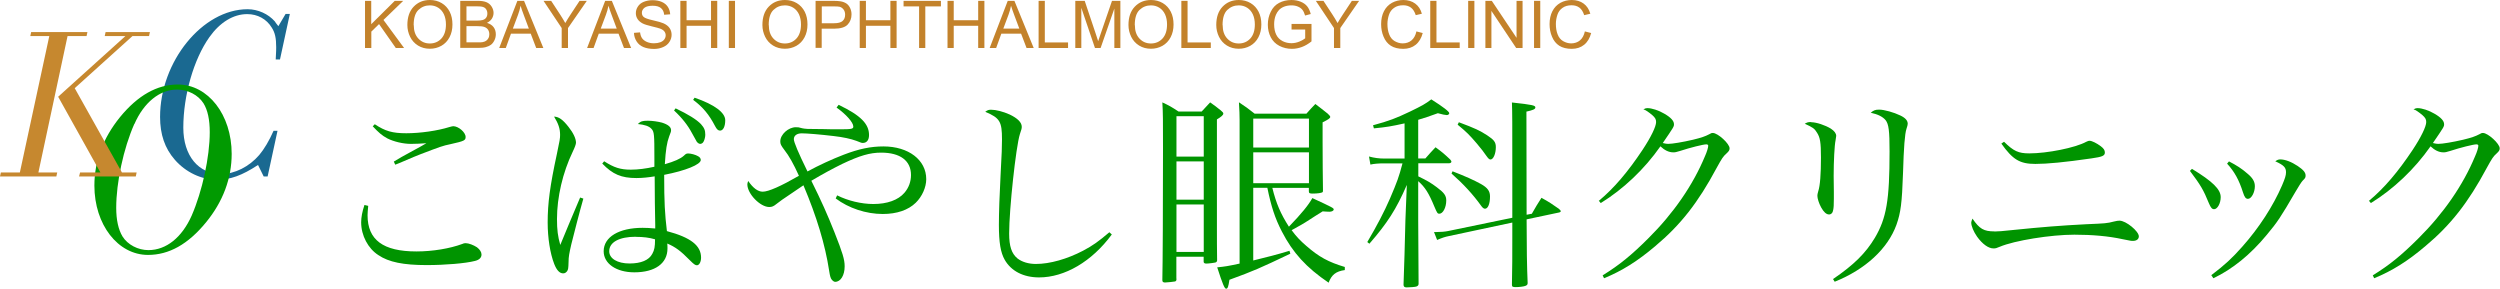<?xml version="1.0" encoding="UTF-8"?> <svg xmlns="http://www.w3.org/2000/svg" id="Layer_1" viewBox="0 0 265.67 30.68"><defs><style>.cls-1{fill:#009400;}.cls-1,.cls-2,.cls-3,.cls-4,.cls-5{stroke-width:0px;}.cls-2{fill:#019a01;}.cls-3{fill:#c6882f;}.cls-4{fill:#1a6991;}.cls-5{fill:#c3822b;}</style></defs><path class="cls-1" d="m39.13,21.88c-.04.48-.07.68-.07.99,0,2.62,1.65,3.85,5.19,3.85,1.74,0,3.56-.31,4.86-.79.13-.07.26-.09.37-.09.33,0,.84.2,1.21.44.31.24.48.51.48.77,0,.33-.24.57-.7.68-1.01.26-3.17.44-5.13.44-2.46,0-4.03-.31-5.13-1.06-1.1-.7-1.83-2.09-1.83-3.48,0-.53.11-1.12.35-1.85l.37.09Zm.68-8.69c1.12.75,1.89.97,3.37.97s3.3-.26,4.58-.66c.15-.04.33-.09.4-.09.57,0,1.32.66,1.32,1.14,0,.37-.13.44-1.61.77-.86.18-1.06.26-3.21,1.08q-.53.2-1.8.75c-.44.18-.44.2-.86.35l-.15-.33c.68-.4,1.03-.62,1.61-.92q1.5-.81,1.85-1.03c-.48.04-1.25.07-1.65.07-.81,0-1.83-.24-2.51-.59-.57-.31-.92-.62-1.54-1.28l.22-.22Z"></path><path class="cls-1" d="m61.99,21.11c-.4,1.39-1.01,3.78-1.28,4.86-.22.97-.29,1.32-.29,1.87-.02.7-.04.79-.15.97-.11.15-.24.24-.42.24-.37,0-.68-.31-.95-.99-.44-1.12-.7-2.79-.7-4.42,0-2.02.24-3.87.99-7.33.29-1.36.33-1.61.33-1.98,0-.66-.18-1.19-.64-1.94.51.02.92.31,1.54,1.1.51.64.79,1.25.79,1.67q0,.24-.35.97c-1.06,2.2-1.67,4.82-1.67,7.15,0,1.14.09,1.85.35,2.75l.92-2.22,1.19-2.82.33.11Zm2.2-3.98c1.06.68,1.74.9,2.84.9.77,0,1.61-.11,2.51-.31v-.97c0-2.46-.02-2.75-.31-3.06-.26-.29-.75-.44-1.45-.51.31-.29.48-.35,1.06-.35.48,0,1.08.09,1.5.2.64.2.97.46.97.79,0,.15,0,.18-.2.68-.24.64-.37,1.43-.46,2.95,1.01-.29,1.65-.57,2.02-.9.22-.22.29-.24.48-.24.26,0,.77.13,1.03.29.18.09.29.24.29.4,0,.48-1.61,1.14-3.89,1.58,0,2.93.07,4.14.29,5.98,2.55.68,3.63,1.54,3.63,2.82,0,.46-.2.81-.44.81-.18,0-.33-.11-.77-.55-.97-.99-1.52-1.39-2.38-1.76.02.2.02.37.02.53,0,1.58-1.32,2.53-3.52,2.53-1.91,0-3.26-.92-3.26-2.24,0-1.52,1.63-2.49,4.14-2.49.42,0,.73.02,1.34.07v-.37l-.04-2.35-.02-2.82c-.66.11-1.3.18-1.94.18-1.61,0-2.53-.4-3.63-1.54l.2-.24Zm3.37,8.03c-1.74,0-2.82.57-2.82,1.54,0,.77.86,1.3,2.16,1.3,1.21,0,2.07-.35,2.42-1.03.22-.4.29-.73.29-1.54-.62-.18-1.23-.26-2.05-.26Zm4.25-13.64c1.34.64,2.22,1.19,2.68,1.67.35.4.46.64.46,1.14,0,.26-.11.66-.24.81-.07.09-.2.15-.29.15-.13,0-.24-.07-.37-.22q-.04-.07-.53-.95c-.42-.79-1.03-1.58-1.89-2.38l.18-.24Zm2-1.14c2.11.73,3.26,1.58,3.26,2.4,0,.66-.22,1.1-.55,1.1-.2,0-.35-.13-.53-.48-.64-1.23-1.28-2-2.33-2.79l.15-.22Z"></path><path class="cls-1" d="m89.16,11.16c2.29,1.1,3.19,2,3.19,3.19,0,.53-.24.84-.66.84-.13,0-.18-.02-.68-.22-.59-.22-1.43-.4-2.4-.51-1.5-.18-2.9-.29-3.41-.29s-.84.24-.84.62c0,.31.46,1.41,1.45,3.43,1.21-.66,2.6-1.3,3.85-1.78,1.61-.62,2.88-.88,4.22-.88,2.66,0,4.55,1.43,4.55,3.48,0,.86-.44,1.85-1.12,2.51-.79.77-2,1.19-3.5,1.19-1.78,0-3.63-.62-5-1.65l.15-.33c1.14.57,2.57.92,3.85.92,1.47,0,2.64-.42,3.3-1.19.46-.53.7-1.19.7-1.89,0-1.52-1.14-2.38-3.17-2.38-1.19,0-2.27.31-4.16,1.21-1.03.51-2.05,1.06-3.26,1.78,1.06,2.13,1.72,3.61,2.46,5.48.86,2.18,1.08,2.88,1.08,3.61,0,.95-.42,1.65-1.01,1.65-.11,0-.24-.09-.35-.22-.13-.15-.2-.37-.29-.97-.42-2.75-1.32-5.74-2.73-9.07-1.25.84-2,1.36-2.27,1.54-.33.24-.42.31-.59.44-.29.24-.48.33-.77.33-.97,0-2.33-1.41-2.33-2.4,0-.09.02-.2.09-.37.51.75,1.03,1.14,1.54,1.14.62,0,1.94-.59,3.85-1.69-.55-1.23-1.08-2.16-1.52-2.71-.4-.53-.46-.66-.46-.95,0-.73.86-1.5,1.65-1.5.26,0,.29,0,.68.11.13.04.26.04.57.07.09,0,.77,0,1.76.02.55.02.99.02,1.65.02,1.28,0,1.45-.04,1.45-.29,0-.44-.77-1.3-1.78-2.02l.22-.29Z"></path><path class="cls-1" d="m118.14,24.93c-2.11,2.86-4.99,4.55-7.72,4.55-1.67,0-2.97-.68-3.65-1.87-.44-.77-.62-1.85-.62-3.72,0-1.21.07-3.3.18-5.3.13-2.38.15-2.99.15-3.78,0-1.89-.22-2.27-1.78-2.93.24-.18.37-.22.62-.22.51,0,1.3.2,1.98.51.84.4,1.28.84,1.28,1.3,0,.15-.02.29-.2.79-.42,1.32-1.14,7.99-1.14,10.56,0,1.34.26,2.13.88,2.64.48.38,1.19.59,1.96.59,1.5,0,3.34-.53,5.02-1.41,1.01-.53,1.65-.99,2.79-1.96l.26.24Z"></path><path class="cls-1" d="m125.02,29.6v.07c0,.13-.04.2-.15.24-.11.02-.81.11-1.06.11-.2,0-.29-.07-.29-.24.04-1.65.07-7.97.07-13.95,0-3.08,0-3.83-.07-4.95.75.35.97.48,1.72.97h2.46c.4-.44.53-.57.9-.97.51.35.66.48,1.14.86.18.15.26.24.26.33,0,.15-.2.33-.68.62v11.69c0,1.25,0,1.83.02,3.26,0,.13-.04.18-.13.24-.09.04-.77.13-1.01.13-.2,0-.29-.07-.29-.2v-.53h-2.9v2.33Zm2.9-17.25h-2.9v4.29h2.9v-4.29Zm-2.9,4.8v4.07h2.9v-4.07h-2.9Zm0,4.58v5.04h2.9v-5.04h-2.9Zm10.19-1.76c.4,1.63.88,2.75,1.76,4.12,1.34-1.39,2.09-2.31,2.49-3.04,2.18,1.01,2.27,1.06,2.27,1.21,0,.13-.2.24-.44.24-.22,0-.46-.02-.73-.04-.37.22-.59.37-.77.48-1.45.95-1.61,1.01-2.53,1.52.48.66.92,1.12,1.56,1.67,1.34,1.17,2.35,1.72,4.09,2.24v.33c-.95.13-1.41.51-1.72,1.34-2.38-1.61-3.81-3.19-4.97-5.44-.73-1.41-1.14-2.68-1.54-4.64h-1.5v7.72c1.69-.42,2.33-.57,3.85-1.03l.09.31c-3.28,1.56-3.89,1.83-6.47,2.77-.11.73-.18.95-.35.95s-.37-.48-.95-2.27c.88-.09,1.12-.13,2.38-.4v-15.25c0-.59-.02-1.01-.07-1.89.73.48.95.64,1.67,1.21h5.5c.4-.46.53-.59.95-1.03.57.44.75.57,1.32,1.03.22.22.26.26.26.35,0,.13-.18.26-.81.57v2.09c0,1.87.02,3.85.04,5.13,0,.11,0,.15-.04.2-.11.09-.57.15-1.06.15-.31,0-.4-.04-.4-.24v-.37h-3.89Zm3.89-7.37h-5.92v3.08h5.92v-3.08Zm0,3.59h-5.92v3.28h5.92v-3.28Z"></path><path class="cls-1" d="m150.72,16.84h.75c.48-.55.62-.7,1.08-1.19.73.53.92.7,1.56,1.3.09.11.13.18.13.22,0,.11-.11.18-.26.18h-3.26v1.39c.95.46,1.36.7,1.98,1.17.77.57.99.88.99,1.39,0,.75-.35,1.41-.73,1.41-.2,0-.24-.07-.53-.75-.59-1.43-.99-2.07-1.72-2.71v4.14c0,1.76,0,1.8.04,6.75,0,.18-.07.24-.24.31-.11.04-.7.09-1.03.09-.24,0-.33-.09-.33-.29q.11-2.97.2-6.86l.15-3.74c-1.14,2.62-2.07,4.05-3.98,6.25l-.22-.18q1.52-2.57,2.4-4.6c.79-1.85.95-2.29,1.34-3.76h-1.96c-.57,0-1.08.04-1.45.13l-.15-.86c.57.15,1.03.22,1.69.22h2.09v-3.74c-1.39.31-1.91.4-3.26.53l-.09-.33c1.72-.46,2.49-.77,3.92-1.45,1.28-.62,1.63-.81,2.27-1.3,1.28.81,1.91,1.3,1.91,1.47,0,.11-.13.2-.26.2s-.51-.07-.95-.2c-1.01.37-1.36.48-2.09.7v4.11Zm12.08,5.85c.44-.77.57-.99,1.01-1.67.86.48,1.1.64,1.85,1.17.13.11.2.2.2.26,0,.04-.07.11-.18.13l-3.45.73q0,4.36.11,6.76c0,.18-.07.24-.24.31-.18.07-.64.13-1.03.13-.31,0-.4-.04-.4-.24.04-2.29.04-2.6.04-5.19v-1.43l-6.71,1.43c-.46.09-.77.2-1.28.42l-.33-.84h.22c.46,0,.95-.04,1.28-.11l6.82-1.41v-5.21c0-4.97,0-5.96-.04-7.04,2.2.24,2.49.31,2.49.53,0,.18-.26.29-.95.44l.02,10.96.57-.11Zm-8.45-4.49c1.41.55,2.24.92,3.04,1.36.7.4.95.75.95,1.32,0,.79-.22,1.3-.53,1.3-.13,0-.26-.09-.44-.35-.84-1.17-1.85-2.27-3.12-3.39l.11-.24Zm.68-5.21c1.76.66,2.22.88,3.01,1.39.73.48.92.73.92,1.25,0,.7-.26,1.32-.57,1.32-.13,0-.24-.11-.46-.42-.2-.31-.53-.73-1.01-1.3-.77-.9-1.08-1.21-2.02-1.98l.13-.26Z"></path><path class="cls-1" d="m169.92,21.33c1.63-1.36,3.08-3.08,4.62-5.39.9-1.36,1.45-2.49,1.45-2.97,0-.29-.09-.46-.42-.75q-.29-.24-.53-.4t-.4-.2c.2-.11.29-.13.42-.13.48,0,1.21.24,1.8.59.7.4,1.03.77,1.03,1.12,0,.26-.02.29-1.19,2,.29.07.42.09.57.09.44,0,1.52-.18,2.64-.44.9-.22,1.28-.35,1.74-.59.18-.11.24-.13.37-.13.53,0,1.78,1.14,1.78,1.63,0,.2-.07.31-.33.55-.37.33-.48.51-1.06,1.56-1.94,3.63-3.81,6.03-6.49,8.27-1.89,1.61-3.54,2.64-5.46,3.43l-.15-.31c1.76-1.08,3.08-2.16,4.86-3.94,2.66-2.64,4.73-5.63,6.01-8.71.22-.48.35-.95.35-1.12,0-.09-.07-.15-.2-.15-.33,0-1.72.35-2.79.7-.4.13-.53.15-.73.15-.46,0-.92-.22-1.36-.64-1.69,2.42-3.94,4.55-6.34,6.03l-.22-.26Z"></path><path class="cls-1" d="m192.49,12.99c.53,0,1.47.31,2.07.68.37.24.57.51.57.77,0,.07-.04.29-.07.48-.11.51-.2,2.22-.2,3.78,0,.29,0,.79.02,1.67v.75c0,.7-.02.95-.07,1.19-.04.31-.22.48-.44.48-.29,0-.57-.26-.84-.75-.24-.44-.4-.95-.4-1.23,0-.15.02-.22.09-.48.2-.59.29-1.85.29-3.59,0-1.61-.09-2.13-.42-2.64-.26-.44-.46-.57-1.3-.95.26-.15.35-.18.68-.18Zm2.31,16.66c2.2-1.5,3.45-2.73,4.44-4.38,1.23-2.09,1.56-3.98,1.56-9.18,0-2.2-.09-2.9-.42-3.32-.29-.35-.79-.62-1.58-.79.31-.26.48-.33.9-.33.53,0,1.56.29,2.24.62.55.26.79.55.79.88q0,.15-.13.53c-.18.53-.29,1.98-.37,4.71-.11,3.19-.24,4.2-.7,5.5-.92,2.53-3.28,4.73-6.56,6.05l-.18-.29Z"></path><path class="cls-1" d="m211.96,24.6c.33,0,.9-.04,1.87-.15,3.23-.33,5.15-.48,7.85-.62,2.07-.09,2.2-.09,2.97-.29.26-.07.46-.09.59-.09.68,0,2.05,1.12,2.05,1.67,0,.29-.24.48-.62.48-.18,0-.24,0-1.1-.18-1.5-.33-3.26-.48-5.13-.48-2.51,0-6.36.62-7.92,1.28-.35.15-.44.18-.68.18-.53,0-1.17-.46-1.74-1.25-.37-.53-.62-1.12-.62-1.5q0-.11.13-.42c.75,1.1,1.21,1.36,2.33,1.36Zm1.01-9.53c1.01.99,1.52,1.23,2.68,1.23,1.89,0,4.88-.59,6.05-1.23.18-.09.26-.11.35-.11.26,0,.77.26,1.21.59.31.24.42.42.42.66,0,.35-.29.46-1.41.62-2.9.42-4.73.59-5.98.59-1.65,0-2.4-.46-3.61-2.16l.29-.2Z"></path><path class="cls-1" d="m232.93,17.94c2.2,1.34,3.06,2.18,3.06,3.01,0,.66-.35,1.28-.7,1.28-.22,0-.35-.15-.55-.62-.59-1.45-.9-1.96-2.02-3.45l.22-.22Zm2.05,11.31c1.5-1.14,2.2-1.8,3.28-3.01,1.8-2.02,3.3-4.34,4.25-6.54.31-.73.42-1.06.42-1.39,0-.51-.22-.75-1.14-1.17.22-.15.33-.2.53-.2.51,0,1.19.26,1.85.7.59.4.84.68.84,1.01,0,.22-.04.29-.31.55-.13.13-.46.66-.77,1.19-1.56,2.68-1.91,3.21-3.04,4.56-1.76,2.13-3.65,3.65-5.68,4.62l-.22-.33Zm1.89-12.1c.81.42,1.36.77,1.94,1.28.59.48.81.88.81,1.36,0,.66-.37,1.34-.73,1.34-.24,0-.37-.18-.53-.68-.42-1.32-.9-2.2-1.69-3.06l.2-.24Z"></path><path class="cls-1" d="m251.76,21.33c1.63-1.36,3.08-3.08,4.62-5.39.9-1.36,1.45-2.49,1.45-2.97,0-.29-.09-.46-.42-.75q-.29-.24-.53-.4t-.4-.2c.2-.11.29-.13.42-.13.48,0,1.21.24,1.8.59.7.4,1.03.77,1.03,1.12,0,.26-.02.29-1.19,2,.29.07.42.09.57.09.44,0,1.52-.18,2.64-.44.9-.22,1.28-.35,1.74-.59.18-.11.24-.13.37-.13.53,0,1.78,1.14,1.78,1.63,0,.2-.07.31-.33.55-.37.33-.48.51-1.06,1.56-1.94,3.63-3.81,6.03-6.49,8.27-1.89,1.61-3.54,2.64-5.46,3.43l-.15-.31c1.76-1.08,3.08-2.16,4.86-3.94,2.66-2.64,4.73-5.63,6.01-8.71.22-.48.35-.95.35-1.12,0-.09-.07-.15-.2-.15-.33,0-1.72.35-2.79.7-.4.13-.53.15-.73.15-.46,0-.92-.22-1.36-.64-1.69,2.42-3.94,4.55-6.34,6.03l-.22-.26Z"></path><path class="cls-5" d="m38.79,5.1V.09h.66v2.48L41.95.09h.9l-2.1,2.03,2.19,2.98h-.88l-1.78-2.54-.82.8v1.74h-.66Z"></path><path class="cls-5" d="m43.29,2.66c0-.83.22-1.48.67-1.95.45-.47,1.02-.71,1.73-.71.46,0,.88.11,1.25.33s.65.53.85.92c.2.4.29.84.29,1.35s-.1.96-.31,1.36-.5.7-.87.91c-.38.21-.78.31-1.22.31-.47,0-.89-.11-1.26-.34s-.65-.54-.84-.93-.29-.81-.29-1.25Zm.68.01c0,.6.16,1.08.49,1.43.33.35.73.52,1.22.52s.91-.18,1.23-.53c.32-.35.48-.85.48-1.49,0-.41-.07-.76-.21-1.07-.14-.3-.34-.54-.61-.71-.27-.17-.56-.25-.89-.25-.47,0-.87.16-1.21.48-.34.32-.51.86-.51,1.61Z"></path><path class="cls-5" d="m48.91,5.1V.09h1.88c.38,0,.69.05.92.15.23.1.41.26.54.47.13.21.2.43.2.66,0,.21-.06.42-.17.6s-.29.34-.53.46c.3.09.54.24.7.45.16.21.24.47.24.76,0,.23-.05.45-.15.65-.1.2-.22.36-.37.47s-.33.19-.55.25c-.22.06-.49.08-.81.08h-1.91Zm.66-2.91h1.08c.29,0,.5-.02.63-.06.17-.05.3-.13.38-.25.09-.12.13-.26.13-.44s-.04-.31-.12-.44c-.08-.13-.19-.21-.34-.26-.15-.05-.4-.07-.76-.07h-1v1.51Zm0,2.31h1.25c.21,0,.36,0,.45-.02.15-.03.28-.07.38-.14s.19-.16.25-.28c.07-.12.1-.26.1-.42,0-.19-.05-.35-.14-.49-.1-.14-.23-.23-.4-.29-.17-.06-.41-.08-.73-.08h-1.16v1.72Z"></path><path class="cls-5" d="m53.05,5.1L54.98.09h.71l2.05,5.01h-.76l-.58-1.52h-2.1l-.55,1.52h-.7Zm1.45-2.06h1.7l-.52-1.39c-.16-.42-.28-.77-.36-1.04-.06.32-.15.64-.27.96l-.55,1.47Z"></path><path class="cls-5" d="m59.69,5.1v-2.12l-1.93-2.89h.81l.99,1.51c.18.28.35.56.51.85.15-.26.33-.56.55-.89l.97-1.47h.77l-2,2.89v2.12h-.66Z"></path><path class="cls-5" d="m62.39,5.1l1.92-5.01h.71l2.05,5.01h-.76l-.58-1.52h-2.1l-.55,1.52h-.7Zm1.45-2.06h1.7l-.52-1.39c-.16-.42-.28-.77-.36-1.04-.06.32-.15.64-.27.96l-.55,1.47Z"></path><path class="cls-5" d="m67.39,3.49l.63-.05c.03.25.1.46.21.62.11.16.28.29.5.39.23.1.48.15.77.15.25,0,.48-.04.67-.11s.34-.18.43-.31c.09-.13.14-.27.14-.43s-.05-.29-.14-.41c-.09-.12-.24-.22-.45-.3-.13-.05-.43-.13-.89-.24-.46-.11-.78-.21-.97-.31-.24-.13-.42-.28-.54-.47-.12-.19-.18-.39-.18-.62,0-.25.07-.49.22-.71.14-.22.35-.39.63-.5s.58-.17.92-.17c.37,0,.7.06.98.18.28.12.5.3.65.53s.23.5.25.79l-.64.05c-.03-.32-.15-.56-.35-.72-.2-.16-.49-.24-.87-.24s-.69.07-.88.22c-.18.15-.27.32-.27.53,0,.18.06.33.19.44.13.12.46.24,1,.36.54.12.91.23,1.11.32.29.13.51.3.65.51.14.21.21.44.21.71s-.08.52-.23.75c-.15.24-.37.42-.66.55-.29.13-.61.2-.97.2-.45,0-.83-.07-1.14-.2-.31-.13-.55-.33-.72-.6-.17-.27-.27-.57-.28-.9Z"></path><path class="cls-5" d="m72.3,5.1V.09h.66v2.06h2.6V.09h.66v5.01h-.66v-2.36h-2.6v2.36h-.66Z"></path><path class="cls-5" d="m77.45,5.1V.09h.66v5.01h-.66Z"></path><path class="cls-5" d="m81.02,2.66c0-.83.22-1.48.67-1.95.45-.47,1.02-.71,1.73-.71.46,0,.88.11,1.25.33s.65.53.85.92c.2.4.29.84.29,1.35s-.1.96-.31,1.36-.5.7-.87.91c-.38.21-.78.31-1.22.31-.47,0-.89-.11-1.26-.34s-.65-.54-.84-.93-.29-.81-.29-1.25Zm.68.01c0,.6.16,1.08.49,1.43.33.35.73.52,1.22.52s.91-.18,1.23-.53c.32-.35.48-.85.48-1.49,0-.41-.07-.76-.21-1.07-.14-.3-.34-.54-.61-.71-.27-.17-.56-.25-.89-.25-.47,0-.87.16-1.21.48-.34.32-.51.86-.51,1.61Z"></path><path class="cls-5" d="m86.67,5.1V.09h1.89c.33,0,.59.02.76.05.25.04.45.12.62.23.17.11.3.28.4.48.1.21.15.44.15.68,0,.43-.14.79-.41,1.08-.27.29-.76.44-1.47.44h-1.29v2.04h-.66Zm.66-2.63h1.3c.43,0,.73-.08.91-.24s.27-.38.27-.67c0-.21-.05-.39-.16-.54-.11-.15-.25-.25-.42-.3-.11-.03-.32-.04-.62-.04h-1.28v1.79Z"></path><path class="cls-5" d="m91.36,5.1V.09h.66v2.06h2.6V.09h.66v5.01h-.66v-2.36h-2.6v2.36h-.66Z"></path><path class="cls-5" d="m97.67,5.1V.68h-1.65V.09h3.97v.59h-1.66v4.42h-.66Z"></path><path class="cls-5" d="m100.69,5.1V.09h.66v2.06h2.6V.09h.66v5.01h-.66v-2.36h-2.6v2.36h-.66Z"></path><path class="cls-5" d="m105.17,5.1l1.92-5.01h.71l2.05,5.01h-.76l-.58-1.52h-2.1l-.55,1.52h-.7Zm1.45-2.06h1.7l-.52-1.39c-.16-.42-.28-.77-.36-1.04-.06.32-.15.64-.27.96l-.55,1.47Z"></path><path class="cls-5" d="m110.37,5.1V.09h.66v4.42h2.47v.59h-3.13Z"></path><path class="cls-5" d="m114.27,5.1V.09h1l1.19,3.55c.11.33.19.58.24.74.06-.18.15-.45.27-.8l1.2-3.49h.89v5.01h-.64V.91l-1.46,4.19h-.6l-1.45-4.27v4.27h-.64Z"></path><path class="cls-5" d="m119.92,2.66c0-.83.22-1.48.67-1.95.45-.47,1.02-.71,1.73-.71.46,0,.88.11,1.25.33s.65.53.85.92c.2.4.29.84.29,1.35s-.1.96-.31,1.36-.5.7-.87.91c-.38.21-.78.31-1.22.31-.47,0-.89-.11-1.26-.34s-.65-.54-.84-.93-.29-.81-.29-1.25Zm.68.01c0,.6.16,1.08.49,1.43.33.35.73.52,1.22.52s.91-.18,1.23-.53c.32-.35.48-.85.48-1.49,0-.41-.07-.76-.21-1.07-.14-.3-.34-.54-.61-.71-.27-.17-.56-.25-.89-.25-.47,0-.87.16-1.21.48-.34.32-.51.86-.51,1.61Z"></path><path class="cls-5" d="m125.54,5.1V.09h.66v4.42h2.47v.59h-3.13Z"></path><path class="cls-5" d="m129.25,2.66c0-.83.22-1.48.67-1.95.45-.47,1.02-.71,1.73-.71.46,0,.88.11,1.25.33s.65.53.85.92c.2.4.29.84.29,1.35s-.1.96-.31,1.36-.5.7-.87.91c-.38.21-.78.31-1.22.31-.47,0-.89-.11-1.26-.34s-.65-.54-.84-.93-.29-.81-.29-1.25Zm.68.01c0,.6.16,1.08.49,1.43.33.35.73.52,1.22.52s.91-.18,1.23-.53c.32-.35.48-.85.48-1.49,0-.41-.07-.76-.21-1.07-.14-.3-.34-.54-.61-.71-.27-.17-.56-.25-.89-.25-.47,0-.87.16-1.21.48-.34.32-.51.86-.51,1.61Z"></path><path class="cls-5" d="m137.25,3.13v-.59h2.12s0,1.86,0,1.86c-.33.26-.66.46-1.01.59-.35.13-.7.2-1.07.2-.49,0-.94-.11-1.34-.32-.4-.21-.71-.52-.91-.91s-.31-.84-.31-1.34.1-.94.31-1.37c.2-.42.5-.74.88-.94s.82-.31,1.32-.31c.36,0,.69.06.98.18.29.12.52.28.69.49s.29.48.38.82l-.6.16c-.08-.26-.17-.46-.28-.6s-.27-.26-.48-.35c-.21-.09-.44-.13-.69-.13-.3,0-.56.05-.79.14-.22.09-.4.21-.54.36-.14.15-.24.32-.32.5-.13.31-.19.65-.19,1.01,0,.45.08.82.23,1.12.15.3.38.52.67.67s.61.22.94.22c.29,0,.57-.06.84-.17.27-.11.48-.23.62-.35v-.93h-1.47Z"></path><path class="cls-5" d="m141.76,5.1v-2.12l-1.93-2.89h.81l.99,1.51c.18.28.35.56.51.85.15-.26.33-.56.55-.89l.97-1.47h.77l-2,2.89v2.12h-.66Z"></path><path class="cls-5" d="m150.53,3.34l.66.17c-.14.54-.39.96-.75,1.25-.36.29-.8.43-1.32.43s-.98-.11-1.32-.33c-.34-.22-.6-.54-.77-.96-.18-.42-.26-.86-.26-1.34,0-.52.1-.98.3-1.37.2-.39.48-.68.85-.89.37-.2.77-.3,1.21-.3.5,0,.92.13,1.26.38s.58.61.71,1.08l-.65.15c-.12-.36-.28-.63-.51-.8s-.5-.25-.83-.25c-.39,0-.71.09-.97.28-.26.18-.44.43-.54.74-.1.31-.16.63-.16.96,0,.43.06.8.19,1.12.12.32.32.56.58.71s.55.24.85.24c.37,0,.69-.11.94-.32s.43-.53.52-.95Z"></path><path class="cls-5" d="m151.99,5.1V.09h.66v4.42h2.47v.59h-3.13Z"></path><path class="cls-5" d="m156.02,5.1V.09h.66v5.01h-.66Z"></path><path class="cls-5" d="m157.85,5.1V.09h.68l2.63,3.93V.09h.64v5.01h-.68l-2.63-3.94v3.94h-.64Z"></path><path class="cls-5" d="m163.02,5.1V.09h.66v5.01h-.66Z"></path><path class="cls-5" d="m168.43,3.34l.66.17c-.14.54-.39.96-.75,1.25-.36.29-.8.43-1.32.43s-.98-.11-1.32-.33c-.34-.22-.6-.54-.77-.96-.18-.42-.26-.86-.26-1.34,0-.52.1-.98.3-1.37.2-.39.48-.68.85-.89.37-.2.77-.3,1.21-.3.5,0,.92.13,1.26.38s.58.61.71,1.08l-.65.15c-.12-.36-.28-.63-.51-.8s-.5-.25-.83-.25c-.39,0-.71.09-.97.28-.26.18-.44.43-.54.74-.1.31-.16.63-.16.96,0,.43.06.8.19,1.12.12.32.32.56.58.71s.55.24.85.24c.37,0,.69-.11.94-.32s.43-.53.52-.95Z"></path><path class="cls-4" d="m29.75,6.32h-.45c.05-.97.05-1.05.05-1.3,0-.97-.12-1.55-.48-2.1-.55-.9-1.5-1.42-2.6-1.42-1.47,0-2.9.87-4.02,2.45-1.67,2.35-2.77,6.2-2.77,9.62,0,2.97,1.6,4.92,4.05,4.92,1.4,0,2.95-.77,4.02-2.02.52-.62,1.05-1.5,1.52-2.57h.42l-1.05,4.85h-.42l-.6-1.22c-1.7,1.12-2.95,1.57-4.37,1.57-1.65,0-3.32-.8-4.47-2.12-1.07-1.22-1.57-2.7-1.57-4.55,0-5.9,4.52-11.45,9.3-11.45,1.1,0,2.2.5,2.9,1.3.05.1.12.18.37.5l.77-1.3h.45l-1.05,4.85Z"></path><path class="cls-2" d="m24.62,16.35c0,2.6-.92,5.07-2.72,7.27-1.92,2.35-3.95,3.47-6.17,3.47-3.2,0-5.7-3.22-5.7-7.37,0-2.6.92-5.05,2.72-7.27,1.9-2.32,3.95-3.47,6.15-3.47,3.22,0,5.72,3.22,5.72,7.37Zm-10.35-3.17c-1.15,2.6-1.92,6.22-1.92,8.9,0,1.3.23,2.32.67,3.05.55.88,1.65,1.45,2.75,1.45,1.9,0,3.57-1.35,4.6-3.67,1.12-2.57,1.92-6.22,1.92-8.87,0-1.32-.22-2.35-.67-3.07-.57-.88-1.65-1.45-2.82-1.45-1.82,0-3.52,1.37-4.52,3.67Z"></path><path class="cls-3" d="m5.24,3.83h-2.02l.09-.42h5.98l-.09.42h-2.02l-3.1,14.5h2l-.09.42H0l.09-.42h2.02L5.24,3.83Zm7.72,14.5h1.56l-.09.42h-6.03l.11-.42h2.16l-4.49-8.05,7.15-6.45h-2.2l.09-.42h4.71l-.09.42h-1.76l-6.14,5.54,5.02,8.96Z"></path></svg> 